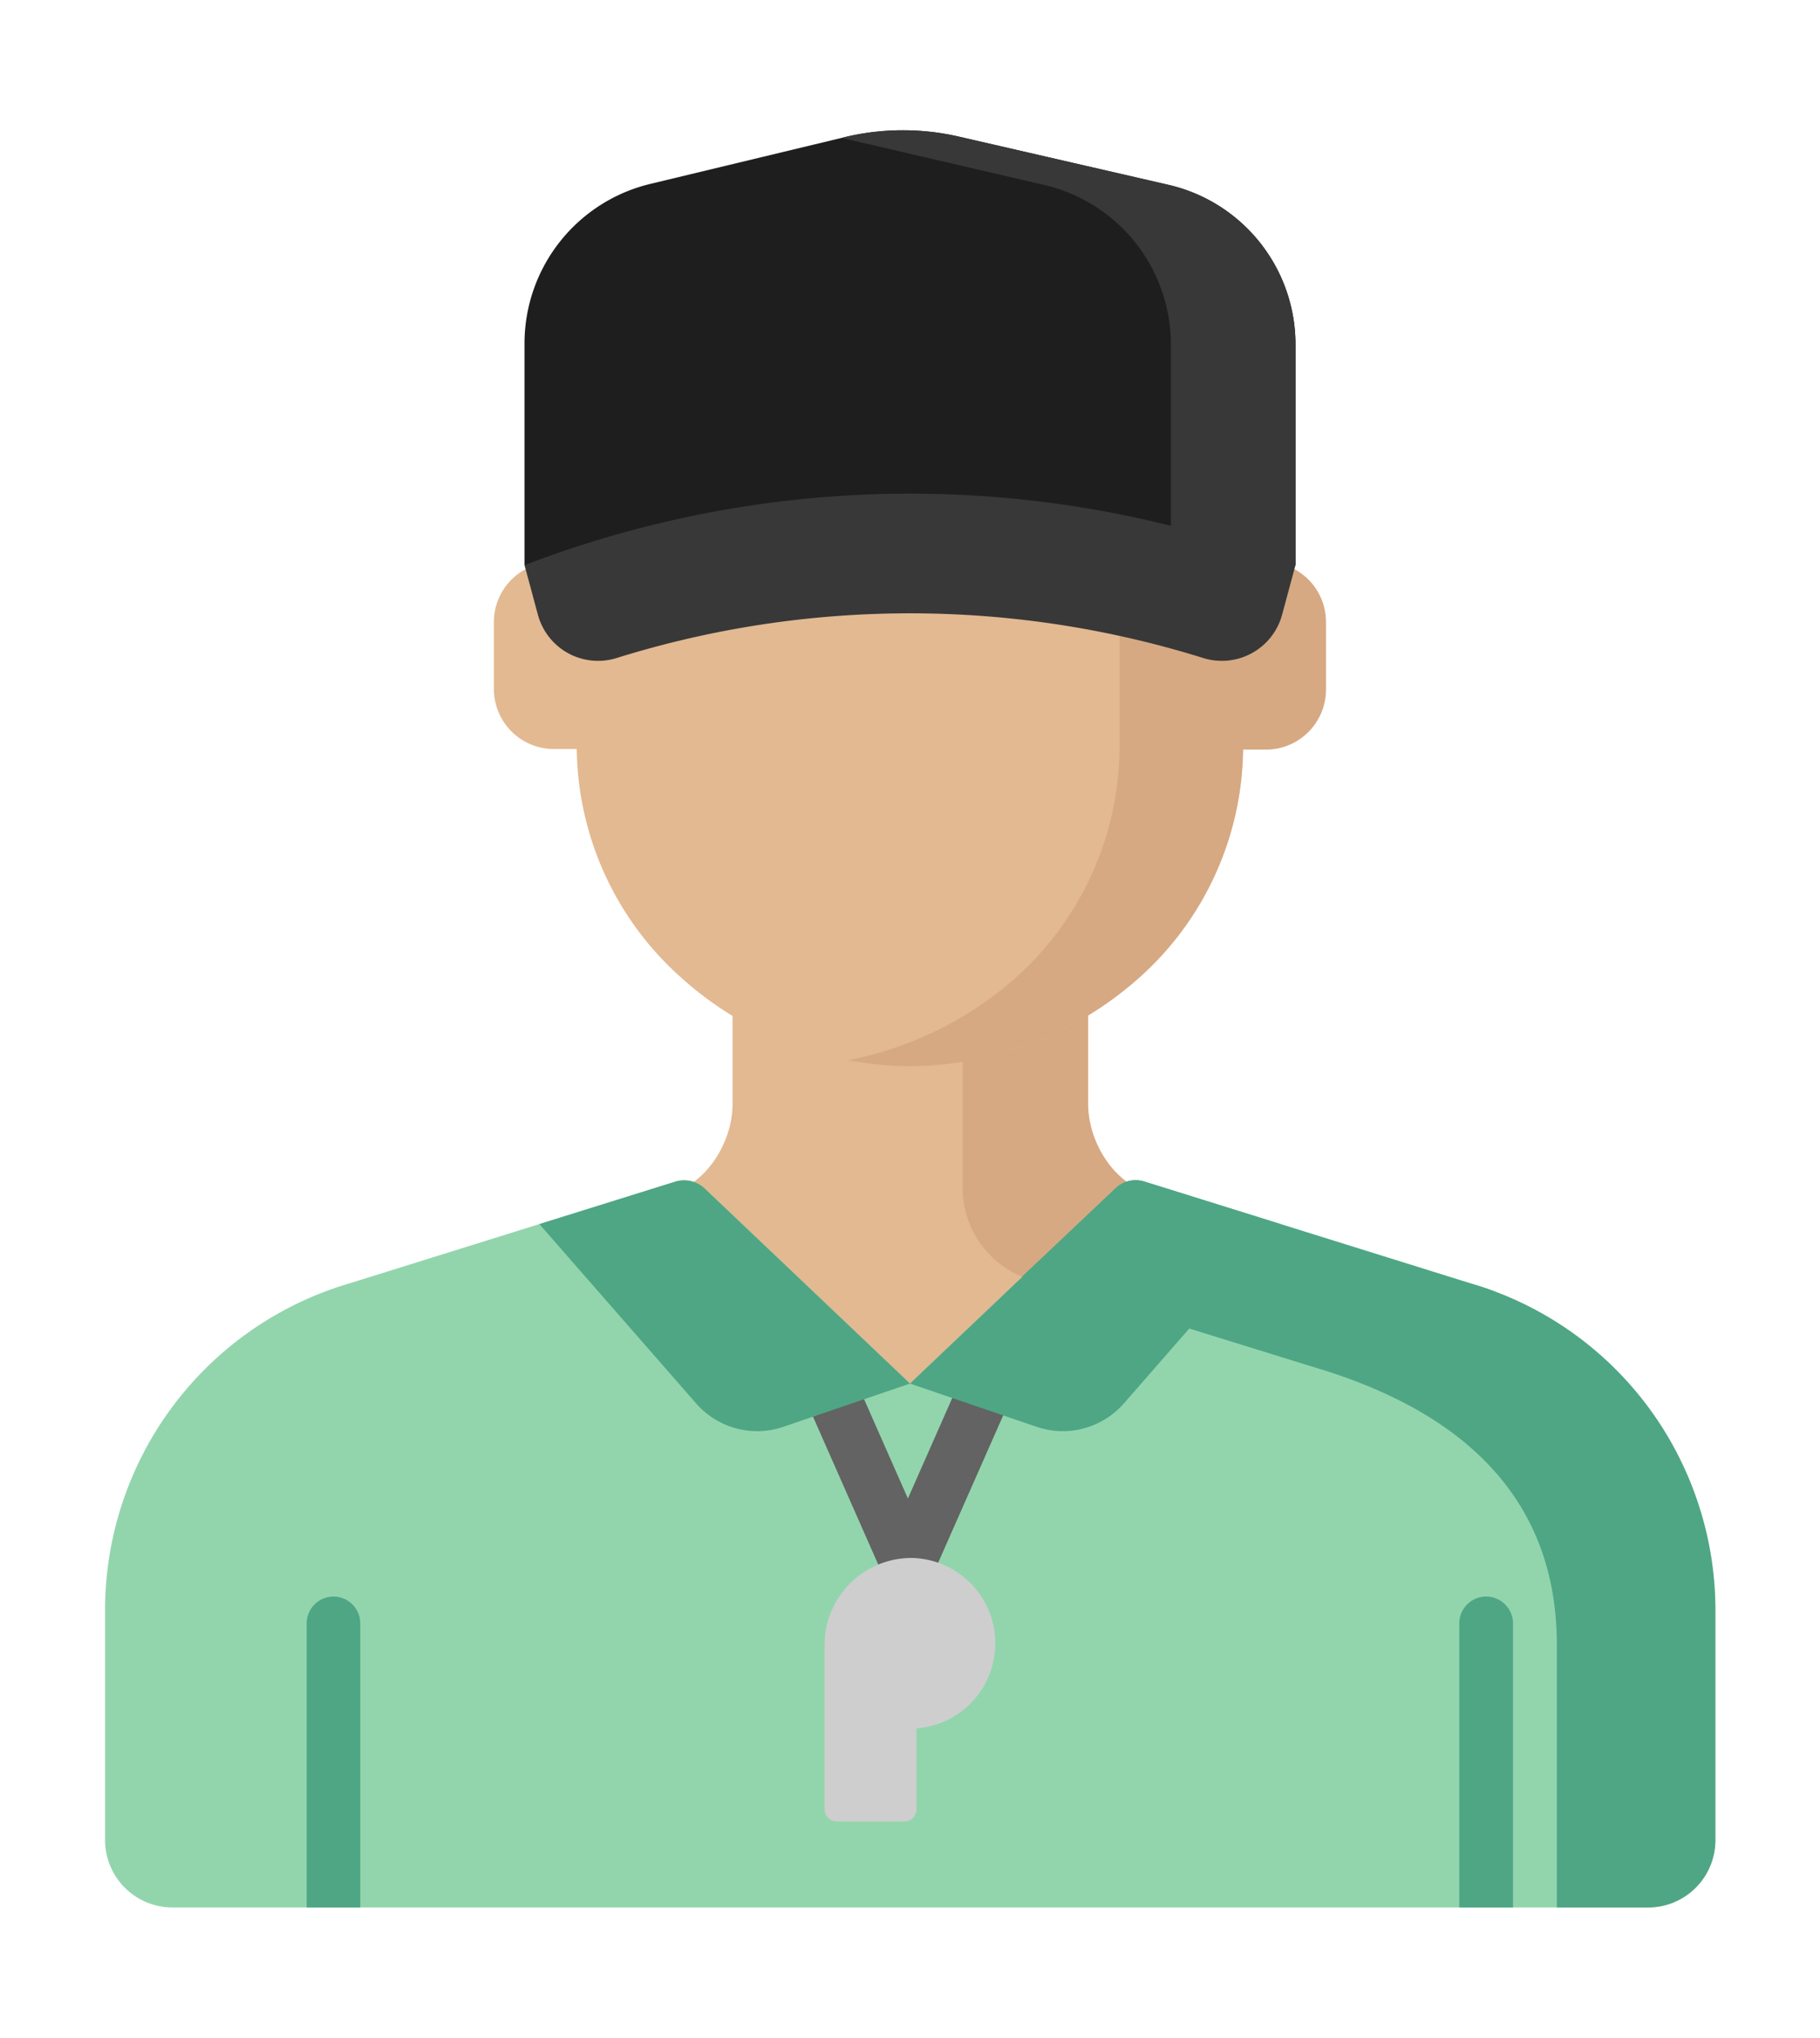 <svg xmlns="http://www.w3.org/2000/svg" viewBox="0 0 121.24 135.69"><defs><style>.a{fill:#e2b991;}.b{fill:#d6a983;}.c{fill:#92d5ac;}.d{fill:#4ea685;}.e{fill:#1e1e1e;}.f{fill:#383838;}.g{fill:#636363;}.h{fill:#cecece;}</style></defs><path class="a" d="M76.73,79.46c-2.5-.5-4.29-3.39-4.29-5.94V62.18H48.8V73.52c0,2.55-1.8,5.44-4.29,5.94l-2.88.82V99.39h38V80.28Z"/><path class="b" d="M64.13,62.18v17a6.39,6.39,0,0,0,4,5.84,1.46,1.46,0,0,0,.34.1l11.19,3.5V80.28l-2.88-.82c-2.5-.5-4.29-3.39-4.29-5.94V62.18Z"/><path class="c" d="M114.27,107.21A22.67,22.67,0,0,0,98,85.46L76.23,78.67a1.94,1.94,0,0,0-1.92.45l-13.69,13-13.69-13A2,2,0,0,0,45,78.67L23.24,85.46A22.67,22.67,0,0,0,7,107.21v15.31A4.49,4.49,0,0,0,11.46,127h98.32a4.49,4.49,0,0,0,4.49-4.49V107.21Z"/><path class="d" d="M112.77,99.12c-.21-.57-.45-1.12-.71-1.66a22.27,22.27,0,0,0-2.86-4.54,22.62,22.62,0,0,0-9.43-6.86,17.71,17.71,0,0,0-1.78-.6L76.23,78.67a2,2,0,0,0-.77-.08,1.92,1.92,0,0,0-1.15.53L68.08,85l19.36,6c9.65,2.84,16.27,8.47,16.27,18.52V127h6.07a4.48,4.48,0,0,0,4.49-4.48V107.21A22.56,22.56,0,0,0,112.77,99.12Z"/><path class="a" d="M84.33,37.42H82.82v-6a20.66,20.66,0,0,0-7-15.72,22.7,22.7,0,0,0-30.38,0,20.66,20.66,0,0,0-7,15.72v6H36.9a4,4,0,0,0-4,4v4.45a4,4,0,0,0,4,4h1.52a20.69,20.69,0,0,0,7,15.26,22.73,22.73,0,0,0,30.38,0,20.65,20.65,0,0,0,7-15.26h1.52a4,4,0,0,0,4-4V41.44A4,4,0,0,0,84.33,37.42Z"/><path class="b" d="M84.33,37.42H82.82v-6a20.66,20.66,0,0,0-7-15.72A23.28,23.28,0,0,0,60.62,9.84a24.49,24.49,0,0,0-4.12.4,23.52,23.52,0,0,1,11.08,5.43,20.66,20.66,0,0,1,7,15.72V49.91a20.69,20.69,0,0,1-7,15.26A23.61,23.61,0,0,1,56.5,70.59a24.49,24.49,0,0,0,4.12.4,23.28,23.28,0,0,0,15.19-5.82,20.65,20.65,0,0,0,7-15.26h1.52a4,4,0,0,0,4-4V41.44A4,4,0,0,0,84.33,37.42Z"/><path class="e" d="M77.81,12.3,63.89,9.1a16.62,16.62,0,0,0-7.49,0L43.34,12.24a10.93,10.93,0,0,0-8.4,10.64V37.63H86.3V23A10.91,10.91,0,0,0,77.81,12.3Z"/><path class="f" d="M77.81,12.3,63.89,9.1a16.62,16.62,0,0,0-7.49,0l-.34.08L69.5,12.3A10.91,10.91,0,0,1,78,23V37.63H86.3V23A10.91,10.91,0,0,0,77.81,12.3Z"/><path class="f" d="M80.18,43.82a65.61,65.61,0,0,0-39.13,0,4.15,4.15,0,0,1-5.22-2.9c-.3-1.1-.59-2.2-.89-3.29a71.62,71.62,0,0,1,51.36,0c-.3,1.09-.59,2.19-.89,3.29A4.16,4.16,0,0,1,80.18,43.82Z"/><path class="d" d="M99,106.3a1.79,1.79,0,0,0-1.79,1.79V127h3.58V108.09A1.79,1.79,0,0,0,99,106.3Z"/><path class="d" d="M22.22,106.3a1.79,1.79,0,0,0-1.79,1.79V127H24V108.09A1.79,1.79,0,0,0,22.22,106.3Z"/><path class="g" d="M60.48,106h0a1.8,1.8,0,0,1-1.64-1.07L53.49,92.81a1.79,1.79,0,0,1,3.28-1.44l3.71,8.4,3.71-8.4a1.79,1.79,0,1,1,3.27,1.44l-5.35,12.11A1.77,1.77,0,0,1,60.48,106Z"/><path class="d" d="M46.93,79.12l13.69,13L52.18,95a5.41,5.41,0,0,1-5.8-1.55L35.93,81.5,45,78.67A2,2,0,0,1,46.93,79.12Z"/><path class="d" d="M74.31,79.12l-13.69,13L69.06,95a5.41,5.41,0,0,0,5.8-1.55L85.3,81.5l-9.07-2.83A1.94,1.94,0,0,0,74.31,79.12Z"/><path class="h" d="M66.3,109.41a5.68,5.68,0,0,0-5.57-5.68,5.79,5.79,0,0,0-5.8,5.81v10.92a.82.82,0,0,0,.82.82h4.48a.82.82,0,0,0,.82-.82v-5.38A5.68,5.68,0,0,0,66.3,109.41Z"/></svg>